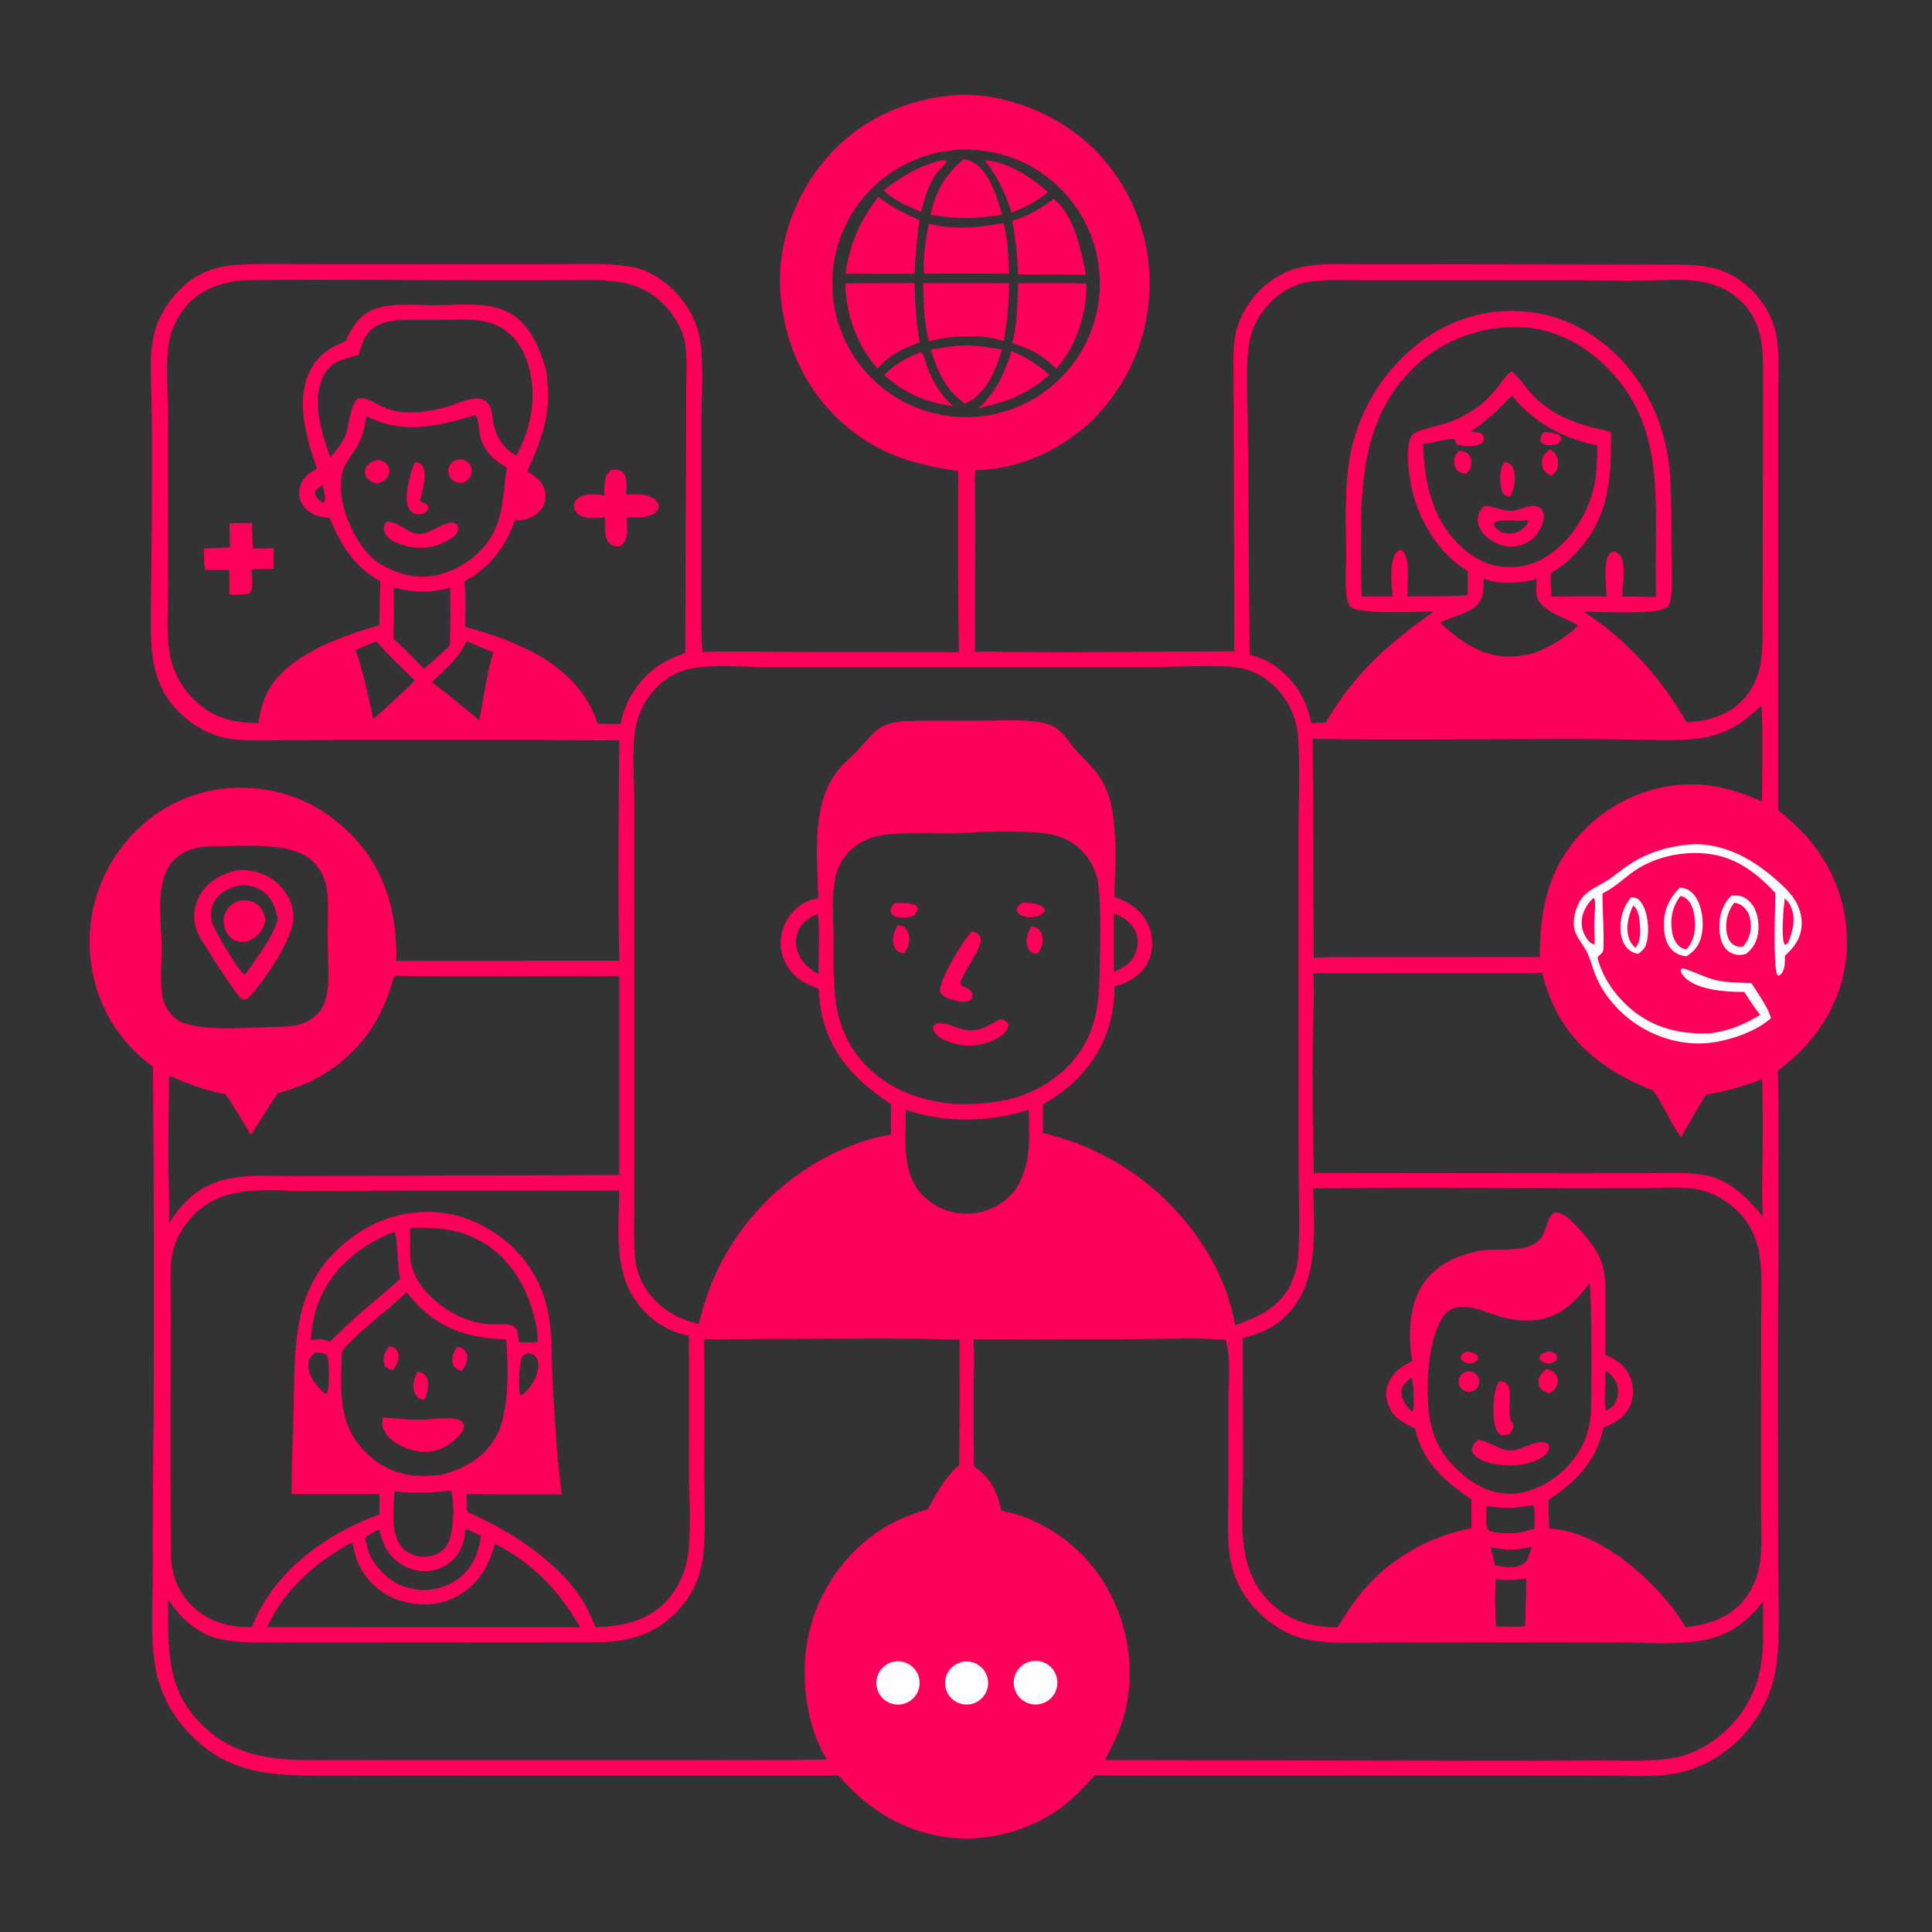 <?xml version="1.0" encoding="UTF-8"?>
<svg xmlns="http://www.w3.org/2000/svg" xmlns:xlink="http://www.w3.org/1999/xlink" width="1087" height="1087">
  <rect width="100%" height="100%" fill="#333333" stroke="none"/>
  <path fill="#FE005A" transform="scale(1.062 1.062)" d="M507.731 50.21L508.301 50.194C534.034 49.678 560.836 60.753 579.246 78.619C598.028 97.203 608.737 122.435 609.056 148.855C609.38 176.116 598.752 202.367 579.553 221.723C563.411 238.035 539.492 248.932 516.401 249.096C516.915 281.172 516.48 313.321 516.488 345.405C522.25 344.932 528.32 345.358 534.116 345.408L565.252 345.549L653.938 345.014L653.912 342.949L653.605 232.446L653.547 201.31C653.536 193.264 652.95 184.374 654.679 176.511C656.604 167.753 661.163 160.11 667.459 153.788C673.602 147.576 681.404 143.265 689.932 141.372C699.248 139.392 709.241 139.999 718.722 139.995L752.233 139.993L886.232 140.186C903.404 140.177 915.81 141.376 928.404 154.105C934.821 160.59 939.418 168.729 941.064 177.741C942.823 187.376 941.997 198.053 941.996 207.824L941.975 256.604L941.97 429.22C949.222 434.995 955.843 441.118 961.441 448.559C974.956 466.524 980.881 488.531 977.612 510.83C974.182 534.221 960.541 553.298 941.883 567.244C942.839 624.418 941.71 681.689 941.864 738.877L941.99 828.498C942.015 845.745 943.674 872.323 939.945 888.426C936.951 900.864 930.6 912.242 921.586 921.319C912.631 930.232 900.541 937.197 888.031 939.462C875.508 941.73 862.644 940.614 850.003 940.56L794.236 940.511L580.088 940.526C575.481 945.449 570.919 950.526 565.728 954.845C549.112 968.669 525.966 975.689 504.481 973.655C480.428 971.378 459.652 959.054 444.307 940.578L209.75 940.547L171.692 940.606C144.164 940.618 122.125 940.232 101.386 919.444C91.819 909.854 84.974 897.688 82.49 884.304C79.476 868.064 80.922 850.018 80.952 833.508C80.877 805.297 81.035 777.087 81.426 748.879C81.691 687.63 81.561 626.38 81.036 565.133C77.531 562.607 74.125 559.686 71.066 556.636C55.372 540.99 47.341 520.272 47.476 498.2C47.652 476.068 56.733 454.939 72.669 439.581C87.657 424.871 107.958 416.85 128.953 417.344C151.613 417.775 171.223 426.665 186.858 443.028C204.367 461.353 210.507 484.09 209.916 509.023L328.065 508.984C327.297 470.125 327.824 431.027 328.061 392.153C315.05 392.401 301.999 392.016 288.983 392.009L194.698 391.975L153.919 392.067C142.632 392.15 130.855 392.96 119.699 391.033C112.16 389.73 103.767 385.093 97.968 380.163C86.355 370.29 81.504 358.21 80.347 343.247C79.455 331.708 80.008 319.836 80.137 308.263C80.35 290.62 80.463 272.976 80.474 255.331C80.479 241.973 80.562 228.597 80.347 215.241C80.16 203.604 79.004 191.338 81.054 179.832C82.664 170.799 86.943 162.749 92.948 155.861C101.703 145.817 112.328 141.146 125.572 140.332C139.769 139.459 154.228 140 168.451 139.998L243.815 140.003L296.03 139.975C308.9 139.965 322.303 139.208 335.013 141.44C342.335 142.727 349.755 147.376 355.242 152.24C362.525 158.698 368.058 167.741 370.301 177.247C373.178 189.44 371.579 211.786 371.551 225.029L371.545 298.257C371.554 313.935 371.111 329.805 372.112 345.45C387.838 344.81 403.842 345.384 419.593 345.386L507.992 345.49C507.552 313.516 507.439 281.539 507.653 249.563C483.94 246.004 465.708 240.851 447.068 224.743C426.689 207.134 415.349 181.731 413.427 155.097C411.574 129.429 421.084 103.113 437.853 83.772C455.854 63.011 480.64 52.112 507.731 50.21ZM370.105 701.493C372.126 694.087 374.12 686.782 377.04 679.665C388.33 652.376 408.384 629.623 434.038 614.994C445.501 608.423 458.899 603.17 472.001 601.055L472.025 584.902C454.09 573.263 439.956 558.822 435.348 537.323C434.401 532.907 433.853 528.267 433.783 523.749C426.284 521.377 420.099 517.606 416.272 510.427C413.261 504.777 412.83 498.165 414.79 492.094C416.775 485.938 421.131 480.827 426.894 477.891C428.988 476.822 431.26 476.312 433.54 475.807C433.013 453.151 429.111 423.693 446.007 405.735C448.954 402.603 452.386 399.895 455.221 396.674C464.981 385.589 467.185 382.31 482.805 381.936C495.131 381.641 507.505 381.856 519.836 381.853C530.19 381.85 543.023 380.794 552.99 383.023C556.572 383.824 559.683 385.494 562.317 388.058C565.503 391.157 567.828 395.045 570.808 398.33C573.898 401.736 577.309 404.898 580.229 408.453C588.294 418.272 590 430.313 590.673 442.624C591.429 453.382 590.383 464.333 590.533 475.129C598.442 478.233 605.185 482.328 608.616 490.616C611.003 496.381 611.101 503.068 608.559 508.798C605.752 515.125 599.991 519.456 593.57 521.675C592.546 522.018 591.511 522.326 590.466 522.597C590.495 541.35 583.946 558.204 570.643 571.537C565.265 576.927 559.072 581.278 552.545 585.16C552.596 590.179 552.591 595.199 552.529 600.219C588.383 608.606 619.438 630.887 638.869 662.163C646.659 674.751 651.648 687.577 654.41 702.104C667.031 697.523 678.048 692.655 684.08 679.802C686.271 675.025 687.557 669.883 687.875 664.637C688.725 649.34 688.008 633.635 687.993 618.288L687.946 529.998L687.925 440.845C687.949 424.872 688.745 408.523 687.869 392.604C687.608 387.865 686.809 383.269 685.132 378.816C681.379 368.846 674.128 360.596 664.353 356.216C659.907 354.223 655.273 353.305 650.421 353.098C635.212 352.446 619.741 353.482 604.489 353.468L488.203 353.452L407.604 353.457C396.613 353.448 384.055 352.334 373.304 353.213C362.588 353.85 353.671 357.495 346.426 365.621C341.065 371.724 337.592 379.253 336.428 387.292C334.781 399.058 335.998 411.879 336.008 423.777L336.023 496.709L336.009 607.233L335.975 642.316C335.97 649.802 335.735 657.388 336.254 664.857C337.009 675.702 341.947 684.838 350.252 691.907C356.184 696.957 362.667 699.53 370.105 701.493ZM779.598 809.718L779.558 794.39C765.341 784.736 753.425 774.383 749.713 756.834C743.672 753.984 737.896 750.98 735.443 744.261C733.952 740.178 734.037 735.704 735.928 731.766C738.549 726.309 743.174 723.784 748.134 720.899C745.864 707.504 746.29 690.691 754.548 679.242C761.628 669.426 773.52 664.33 785.177 662.501C794.62 661.019 809.794 664.356 816.471 655.761C819.383 652.013 819.617 643.969 823.926 642.206C829.179 642.534 834.279 648.411 837.576 652.157C847.634 663.584 850.748 670.06 850.518 685.25L850.535 717.845C856.236 720.056 861.191 723.731 863.615 729.517C865.609 734.276 865.678 739.978 863.582 744.717C860.863 750.862 855.456 753.972 849.498 756.328C845.42 774.338 835.43 784.59 820.425 794.6C820.492 799.655 820.479 804.724 820.677 809.775C842.931 810.848 865.283 828.306 879.667 844.237C884.545 849.639 889.433 855.718 892.939 862.122C905.658 860.486 916.489 857.285 924.692 846.677C929.046 841.047 931.572 834.263 932.486 827.235C933.662 818.189 933.006 808.636 932.983 799.512L932.982 754.138L933.034 698.45C933.044 687.867 933.743 676.664 932.369 666.175C930.859 654.645 925.601 645.045 916.318 637.932C910.843 633.737 904.34 630.772 897.494 629.791C889.454 628.637 880.703 629.341 872.559 629.393L834.265 629.444C788.127 629.418 741.889 628.833 695.763 629.653C696.183 652.113 698.92 678.987 681.889 696.486C675.267 703.289 667.559 706.721 658.411 708.758L658.56 779.156C658.545 794.484 656.698 811.696 660.345 826.624C662.411 835.302 666.918 843.207 673.333 849.406C683.109 858.893 695.191 862.149 708.561 862.076C712.865 855.433 716.987 848.778 722.107 842.713C736.001 826.252 756.198 814.497 777.254 810.087C778.039 809.923 778.803 809.818 779.598 809.718ZM585.357 932.481L795.443 932.833L847.536 932.674C860.768 932.652 874.466 933.585 887.534 931.114C898.483 929.043 908.445 922.797 916.217 914.946C917.686 913.463 919.065 911.87 920.417 910.281C936.027 890.362 934.104 872.386 933.981 848.592C922.875 862.274 912.865 868.212 895.223 869.976C883.077 871.19 870.666 870.236 858.482 870.096L802.028 870.007L735.659 870.124C721.828 870.139 707.846 871.166 694.125 868.923C685.634 867.536 677.298 863.186 670.724 857.728C658.936 847.94 652.276 835.323 651.02 820.057C650.154 809.536 650.753 798.84 650.804 788.293L650.786 742.251C650.816 731.884 652.255 719.839 649.345 709.838C633.756 708.512 617.411 709.455 601.726 709.463L515.638 709.617C516.419 717.279 515.904 725.348 515.886 733.061C515.763 747.657 515.807 762.254 516.018 776.848C524.919 783.243 528.11 789.76 530.493 800.329C550.832 804.001 570.47 817.47 582.105 834.357C595.877 854.05 601.277 878.403 597.119 902.072C595.079 913.062 590.571 922.699 585.357 932.481ZM88.926 846.929C89.461 872.821 87.133 894.585 107.508 914.284C127.207 933.33 151.385 932.614 176.872 932.517L215.75 932.411L356.046 932.382C383.396 932.562 410.748 932.509 438.097 932.223C426.662 914.063 423.723 886.646 428.4 865.963C433.484 842.633 447.736 822.327 467.948 809.614C475.422 804.96 483.327 802.13 491.652 799.455C496.37 790.737 500.511 782.766 508.144 776.212C508.103 764.818 508.435 753.436 508.479 742.044C508.521 731.295 508.237 720.501 508.483 709.76C476.307 708.692 443.884 709.369 411.677 709.384L386.772 709.477C382.251 709.495 377.374 709.819 372.886 709.261C373.394 732.904 373.045 756.62 373.048 780.27C373.05 794.061 374.468 817.849 371.436 830.603C369.315 839.524 364.808 847.413 358.429 853.99C347.305 865.462 333.552 869.813 317.873 869.979L187.872 870.061L149.927 870.048C138.937 870.038 126.99 870.697 116.218 868.299C108.928 866.675 101.973 862.161 96.727 856.959C93.683 853.939 91.132 850.6 88.926 846.929ZM136.915 383.061C138.891 369.235 143.787 359.949 155.122 351.5C168.271 341.7 185.291 335.674 201 331.237C200.966 323.512 201.151 315.788 201.555 308.074C187.563 300.086 180.475 289.015 174.584 274.239C169.685 274.031 165.119 272.995 161.657 269.212C159.406 266.771 158.258 263.512 158.481 260.2C158.747 256.719 160.698 253.331 163.423 251.18C164.825 250.074 166.399 249.163 167.94 248.267C162.425 232.643 156.436 212.549 164.111 196.715C168.103 188.478 174.711 183.998 182.997 180.826C186.522 173.323 190.493 166.605 198.75 163.632C202.025 162.453 205.408 161.882 208.871 161.625C216.025 161.092 223.31 161.715 230.489 161.698C239.222 161.678 248.108 160.825 256.798 161.832C260.705 162.285 264.571 163.221 268.137 164.908C278.996 170.045 284.04 180.289 287.773 191.113C288.906 194.396 289.959 198.407 289.924 201.881C292.092 219.38 286.377 234.2 279.292 249.766C283.525 252.147 287.366 255.026 288.638 259.999C289.418 262.992 288.959 266.174 287.364 268.824C285.389 272.125 281.764 274.422 278.033 275.194C276.293 275.554 274.542 275.582 272.773 275.569C268.343 288.974 259.25 301.077 246.506 307.623C246.304 307.727 246.099 307.826 245.896 307.928C247.074 315.761 246.492 324.256 246.484 332.179C271.042 338.73 298.593 349.373 311.861 372.564C313.849 376.023 315.457 379.687 316.657 383.492L328.914 383.521C330.68 372.287 338.073 360.506 347.238 353.82C352.002 350.345 357.47 347.848 363.043 345.978L363.512 231.089L363.605 202.804C363.622 195.531 364.235 187.601 362.67 180.465C361.072 173.182 356.298 165.807 351.039 160.621C344.528 154.201 336.656 150.828 327.688 149.349C318.635 147.856 309.131 148.417 299.974 148.431L260.719 148.474C217.977 148.485 175.164 147.907 132.43 148.421C130.384 148.446 128.265 148.442 126.228 148.642C114.098 150.575 104.013 154.521 96.569 164.778C92.914 169.814 90.135 176.413 89.309 182.59C87.907 193.077 88.718 204.125 88.874 214.677C89.059 227.23 88.969 239.794 88.981 252.35L88.997 311.945C88.997 322.984 88.043 335.076 89.818 345.968C91.705 357.541 98.737 368.58 108.352 375.352C117.051 381.479 126.496 382.963 136.915 383.061ZM133.391 862.018C144.096 834.991 167.403 816.461 193.611 805.178C196.016 804.142 198.47 803.152 200.977 802.394L201.041 791.517L154.378 791.498C154.49 776.427 155.174 761.359 155.545 746.293C156.283 716.218 154.558 685.713 177.854 662.861C191.485 649.489 208.73 641.662 227.989 642.043C233.738 642.157 239.363 643.141 244.875 644.742C262.628 650.948 276.723 662.142 285.084 679.257C293.889 697.279 291.716 715.86 292.883 735.141C294.018 753.891 295.053 773.114 297.661 791.718C280.789 791.822 263.917 791.765 247.047 791.546C247.354 794.711 247.464 797.801 247.453 800.98C273.353 812.235 303.454 831.842 314.256 858.986C314.661 860.004 315.07 861.041 315.403 862.086C329.353 861.631 342.753 859.066 352.736 848.521C358.318 842.626 362.162 835.303 363.842 827.36C366.558 814.289 365.016 793.242 364.972 779.382C364.895 755.504 365.193 731.604 364.904 707.73C353.122 705.307 342.787 698.297 336.18 688.245C324.987 671.326 327.981 650.009 328.032 630.758L215.366 630.75L162.296 630.943C149.518 630.929 135.237 629.456 122.785 632.419C114.991 634.274 108.501 637.717 102.849 643.428C98.16 648.167 93.439 655.244 91.855 661.783C89.792 670.302 90.443 679.76 90.444 688.467L90.442 719.071C90.278 753.393 90.309 787.715 90.534 822.036C90.664 833.617 93.559 842.745 102.029 851.012C110.782 859.555 121.475 862.169 133.391 862.018ZM662.015 346.924C672.661 349.153 681.968 356.652 687.842 365.633C691.379 371.043 693.326 376.818 694.717 383.085L702.435 382.747C717.254 357.111 735.671 340.833 759.625 323.979C751.951 324.003 719.605 325.605 715.569 321.569C714.115 320.115 713.6 317.286 713.354 315.352C712.469 308.391 713.176 300.95 713.152 293.93C713.1 278.665 712.375 263.301 714.196 248.102C716.513 228.767 724.971 209.225 738.014 194.681C752.386 178.069 772.367 166.655 794.448 164.973C816.379 163.303 836.086 170.198 852.655 184.582C872.14 201.498 883.142 226.572 884.785 252.13C885.645 265.506 885.422 278.895 885.479 292.289C885.51 299.741 886.16 307.465 885.419 314.885C885.219 316.894 884.856 319.764 883.49 321.348C879.464 326.015 846.008 324.059 839.031 323.963C862.16 339.222 879.646 358.708 893.48 382.603C904.665 382.294 915.543 379.017 923.444 370.72C928.405 365.511 931.464 358.663 932.704 351.622C934.165 343.325 933.744 334.51 933.765 326.107L933.845 293.294L934.003 225.295C934.007 213.382 934.3 201.392 933.891 189.489C933.488 177.767 930.597 167.134 921.699 158.966C911.602 149.697 899.612 148.072 886.419 148.229C869.635 148.856 852.73 148.487 835.929 148.494L747.939 148.471L717.67 148.45C708.88 148.438 699.932 147.903 691.279 149.722C684.063 151.239 676.97 155.869 672.02 161.256C666.966 166.754 663.294 173.501 661.943 180.874C659.637 193.457 661.056 213.339 661.053 226.581L662.015 346.924ZM147.27 579.171C142.038 586.194 137.943 593.994 132.897 601.162C128.499 594.023 124.276 586.581 119.453 579.724C108.989 577.679 99.214 574.244 89.559 569.772C89.512 584.412 89.135 599.067 89.206 613.703C89.263 625.158 89.874 636.761 89.499 648.199C96.394 636.829 105.659 628.297 118.844 625C130.331 622.127 142.87 622.954 154.625 623.022L328.061 622.521L328.023 517.036C288.314 517.033 248.545 517.471 208.841 516.957C202.719 539.86 190.71 558.062 169.839 570.053C162.728 574.138 155.148 576.962 147.27 579.171ZM169.445 709.306C171.288 709.68 172.969 710.14 174.722 710.822C180.283 705.512 185.766 700.073 191.571 695.03C198.351 689.139 205.529 683.572 212.018 677.366C210.524 672.596 210.644 654.124 208.93 652.534C191.876 659.172 177.075 670.644 169.635 687.781C166.561 694.859 165.151 702.366 164.718 710.038L169.445 709.306ZM786.024 306.613C785.977 311.415 786.18 316.754 782.59 320.474C778.133 325.092 768.647 326.909 762.832 329.83C773.778 339.888 785.444 348.377 801.076 347.813C805.121 347.667 809.374 346.983 813.233 345.755C821.621 342.359 829.573 337.878 835.979 331.391C829.188 326.87 816.113 324.168 814.213 315.81C813.568 312.972 814.017 309.698 814.198 306.806C805.156 308.84 794.88 310.087 786.024 306.613ZM590.11 515.135C592.601 513.704 595.504 512.334 597.765 510.591C600.801 507.375 602.88 503.377 602.772 498.858C602.67 494.605 600.712 491.069 597.659 488.202C595.478 486.155 592.671 485.011 589.988 483.772C590.182 494.226 589.951 504.681 590.11 515.135ZM433.543 516.04C433.612 510.258 434.649 487.661 432.925 484.084C428.335 486.503 424.059 489.236 422.376 494.472C421.068 498.543 421.778 503.025 423.745 506.76C424.701 508.575 425.938 510.086 427.287 511.617C429.307 513.348 431.239 514.71 433.543 516.04ZM209.017 790.094C208.422 799.472 206.548 812.397 213.237 820.076C213.615 820.511 214.019 820.919 214.429 821.323C219.155 824.42 222.953 825.549 228.624 824.256C232.105 823.462 235.031 821.491 236.912 818.435C240.406 812.76 240.984 796.728 239.107 790.683C238.946 790.166 238.851 790.076 238.584 789.684L237.904 789.705C228.032 791.094 218.927 791.124 209.017 790.094ZM273.426 241.509C281.508 226.683 284.709 209.994 279.891 193.46C277.409 184.941 272.668 177.338 264.601 173.105C261.266 171.355 257.624 170.305 253.899 169.807C247.005 168.885 239.695 169.389 232.735 169.426C225.066 169.468 217.266 169.244 209.618 169.682C203.744 170.553 198.088 172.048 194.435 177.162C192.1 180.431 191.203 184.21 190.017 187.983C182.694 190.161 175.944 190.947 171.789 198.334C165.927 208.757 168.715 222.706 171.976 233.459C172.877 236.419 173.89 239.345 175.012 242.228C177.936 238.695 181.019 235.224 182.908 230.995C184.613 227.181 185.834 211.662 190.229 211.031C194.973 210.35 201.208 215.352 205.667 216.757C216.13 220.054 227.034 218.151 237.37 215.421C242.509 213.608 251.235 209.442 256.485 211.984C258.298 212.862 259.436 214.565 260.001 216.457C260.686 218.751 260.844 221.273 261.263 223.633C262.694 231.699 266.587 237.094 273.426 241.509ZM238.331 341.999C238.669 331.799 238.53 321.606 238.493 311.404C228.477 314.105 218.62 313.994 208.633 311.263C208.633 320.308 208.845 329.412 208.391 338.445C214.394 343.22 219.19 349.021 224.668 354.319L233.643 346.412C235.214 344.95 236.777 343.479 238.331 341.999ZM747.551 729.899C745.122 731.986 742.696 733.895 742.489 737.36C742.281 740.854 744.604 744.081 746.67 746.689L748.072 747.677C749.211 746.492 749.038 744.382 749.012 742.776C748.976 740.512 748.999 731.324 747.551 729.899ZM695.705 515.425C696.642 526.367 695.572 537.844 695.516 548.857C695.25 573.05 695.424 597.246 696.036 621.434L834.501 621.57L872.662 621.538C883.267 621.512 894.356 620.682 904.779 622.932C912.341 624.563 919.611 629.459 925.073 634.796C928.173 637.826 931.05 641.073 933.911 644.326C933.248 634.511 933.666 624.464 933.722 614.625C933.93 600.301 933.876 585.975 933.561 571.654C923.792 575.634 914.033 578.097 903.709 580.069C899.297 587.518 894.758 594.921 890.598 602.513C884.93 594.756 881.358 585.628 875.885 577.805C852.218 568.469 832.639 554.675 822.122 530.717C819.97 525.813 818.197 520.596 817.03 515.367C792.843 515.693 768.632 515.485 744.442 515.492C728.236 515.496 711.898 515.941 695.705 515.425ZM200.797 810.182C198.254 811.548 195.724 812.863 193.386 814.566C194.161 818.632 194.994 822.233 196.966 825.927C202.218 833.966 208.346 839.607 218.058 841.646C226.207 843.415 234.725 841.808 241.67 837.193C248.887 832.312 252.795 825.11 254.298 816.7C254.484 815.68 254.64 814.654 254.767 813.624L246.635 809.785C246.244 816.312 244.433 822.334 239.435 826.867C235.057 830.803 229.254 832.766 223.386 832.296C216.913 831.792 210.925 828.675 206.798 823.662C203.453 819.597 202.17 815.139 200.797 810.182ZM745.48 316.007C756.133 315.828 766.836 316.079 777.47 315.397L777.582 302.543C762.712 293.667 752.707 277.481 748.471 260.969C746.66 253.908 743.786 236.744 748.113 230.475C750.038 227.687 765.101 224.942 769.218 223.203C779.289 218.951 786.892 213.649 793.556 204.994C795.643 202.284 797.877 198.591 800.837 196.792C801.013 196.934 801.192 197.072 801.366 197.217C805.867 200.969 808.83 206.238 812.991 210.364C821.146 218.451 831.076 223.084 842.062 226.038C845.81 227.045 849.783 227.717 853.447 228.958C853.72 254.074 852.525 274.91 833.963 293.971C830.236 297.765 826.044 301.072 821.487 303.813C821.567 307.877 821.485 312.021 821.939 316.061C831.663 316.051 841.417 315.875 851.138 316.053C850.962 310.868 849.245 297.74 852.613 293.608C853.539 292.472 853.931 292.44 855.293 292.183C856.971 292.754 858.071 293.611 858.839 295.212C861.401 300.551 859.486 310.113 859.468 316.02C865.393 315.945 871.376 316.393 877.276 316.222C877.182 304.404 877.2 292.586 877.331 280.769C877.503 248.191 875.746 218.908 851.099 194.418C837.837 181.241 821.009 173.088 802.078 173.166C801.305 173.165 800.531 173.184 799.759 173.221C778.616 174.286 759.579 182.762 745.325 198.495C723.628 222.444 721.036 252.7 720.986 283.466C720.97 293.661 720.9 303.876 721.433 314.059L721.543 316.016L737.823 316.055C737.114 310.258 736.02 297.733 739.547 292.996C740.351 291.916 740.921 291.665 742.204 291.422C743.501 291.971 744.167 293.171 744.654 294.436C746.954 300.417 745.492 309.525 745.48 316.007ZM253.954 381.543C256.286 369.663 257.814 357.068 261.338 345.492C256.514 343.787 251.893 341.728 247.236 339.621C242.795 349.021 236.211 354.322 228.807 361.349C235.031 366.257 241.385 371.059 247.437 376.176L253.954 381.543ZM789.933 299.237C800.506 301.561 810.377 300.667 819.628 294.664C832.454 286.342 841.774 271.496 844.77 256.617C846.149 249.763 846.123 242.852 846.086 235.897C828.297 232.425 812.46 223.893 801.042 209.577C794.155 216.791 787.255 222.973 779.126 228.799C781.191 228.876 783.133 228.779 785.011 229.745C785.95 230.93 786.058 231.223 786.315 232.718C785.688 234.215 785.123 234.951 783.55 235.521C780.127 236.763 775.085 236.508 771.644 235.402C771.259 234.483 770.972 233.597 770.715 232.635C768.198 231.967 757.719 234.922 753.955 235.243C754.5 255.234 758.514 274.755 773.539 289.112C778.246 293.61 783.754 297.139 789.933 299.237ZM197.739 380.978C199.819 379.104 201.945 377.263 203.984 375.345C209.281 370.483 214.794 365.719 219.759 360.521C212.856 353.775 205.713 347.105 199.413 339.784L188.356 344.311C192.484 356.194 195.086 368.698 197.739 380.978ZM509.081 79.306C469.822 80.812 439.278 113.964 440.987 153.214C442.695 192.465 476.003 222.837 515.244 220.926C554.201 219.03 584.305 186.016 582.609 147.05C580.913 108.085 548.054 77.811 509.081 79.306ZM789.738 819.602C790.47 822.833 791.194 826.056 792.103 829.244C796.727 830.302 802.794 831.19 806.99 828.454C807.822 827.912 808.431 827.309 809.043 826.524C809.936 824.162 810.782 821.817 811.505 819.394C804.249 821.367 796.999 821.498 789.738 819.602ZM167.156 716.53C165.116 717.986 163.79 719.416 163.398 721.984C162.779 726.04 165.119 730.597 167.563 733.679C168.764 735.194 170.24 736.568 171.642 737.894L173.214 738.429C174.554 735.311 174.564 721.841 173.436 718.545C173.21 717.885 172.345 717.428 171.704 717.201C170.32 716.709 168.619 716.61 167.156 716.53ZM278.975 736.911C282.373 733.232 285.439 727.811 285.171 722.623C285.08 720.875 284.438 718.892 282.917 717.869C281.908 717.19 280.588 717.093 279.416 716.985C277.782 717.678 276.834 718.05 276.183 719.865C275.193 722.629 274.487 735.886 275.52 738.479C275.631 738.758 275.813 739.002 275.96 739.263C277.038 738.529 278.043 737.835 278.975 736.911ZM808.502 836.259C803.198 836.934 797.667 837.654 792.38 836.428C791.931 844.908 791.963 853.228 792.585 861.704C797.375 861.639 803.319 862.201 808.006 861.417C808.194 853.02 808.652 844.661 808.502 836.259ZM217.07 650.476L217.112 650.985C217.441 655.453 217.07 659.936 217.218 664.41C217.545 674.346 222.886 682.331 230.136 688.689C238.539 696.059 249.321 701.471 260.651 701.57C263.953 701.599 268.318 701.074 271.395 702.292C275.466 703.903 273.852 709.078 275.271 711.047C275.549 711.433 283.334 711.031 284.444 711.077C285.791 708.888 283.609 700.262 282.941 697.496C279.103 681.604 270.231 666.947 256.029 658.326C243.831 650.922 230.988 650.155 217.07 650.476ZM170.782 256.89C169.272 258.015 167.64 258.975 166.836 260.736C166.916 262.79 167.598 263.519 169.079 264.89C169.418 265.204 169.761 265.514 170.108 265.82L171.727 266.358C172.94 264.069 171.46 259.371 170.782 256.89ZM695.984 507.407C699.299 507.159 702.558 507.071 705.882 507.099L815.764 507.003C815.546 481.301 820.712 458.501 839.322 439.696C854.297 424.343 874.799 415.629 896.245 415.502C909.419 415.49 921.503 419.416 933.475 424.575C933.491 419.492 934.175 375.342 933.017 373.97C924.801 381.561 916.788 387.686 905.642 390.162C893.37 392.888 879.976 391.984 867.461 391.826C855.547 391.623 843.631 391.53 831.716 391.544C786.323 391.496 740.829 392.149 695.449 391.433L695.984 507.407ZM251.207 220.009C232.571 225.734 213.4 230.34 195.069 220.842C194.779 220.692 194.491 220.535 194.203 220.382C192.933 227.44 191.693 233.188 187.532 239.181C185.761 241.731 183.784 244.175 182.52 247.032C177.034 259.433 183.785 277.902 191.044 288.327C193.665 292.092 196.842 295.647 200.633 298.263C210.272 304.234 220.644 307.155 231.918 304.559C243.053 301.996 253.814 294.693 259.894 284.968C266.78 273.953 266.59 260.216 268.469 247.75C262.282 244.315 256.277 238.819 254.532 231.69C253.622 227.973 253.79 223.906 252.315 220.355C251.364 219.982 251.75 220.01 251.207 220.009ZM854.688 744.845C856.693 741.783 857.666 738.76 857.003 735.069C856.332 731.331 854.181 728.484 851.007 726.497C850.847 726.397 850.679 726.309 850.516 726.215C850.529 732.727 849.692 741.158 850.718 747.431C852.257 746.795 853.392 745.878 854.688 744.845ZM812.876 809.717C812.95 806.049 813.556 801.114 812.344 797.632C811.663 797.579 811.184 797.533 810.508 797.677C802.559 799.046 795.463 799.239 787.504 797.778C787.496 801.289 786.536 807.868 788.625 810.749L790.64 811.563C798.885 813.034 805.005 812.573 812.876 809.717ZM479.874 587.928C480.002 603.592 477.029 621.473 489.295 633.702C495.377 639.716 503.601 643.067 512.155 643.017C521.408 642.952 529.61 639.185 536.042 632.613C536.573 632.07 537.043 631.56 537.49 630.95C546.555 617.597 545.31 603.439 544.984 587.993C523.994 594.459 500.772 595.155 479.874 587.928ZM141.522 861.986L296.625 862.028L307.374 862.061C295.678 842.232 282.815 828.564 262.154 817.831C258.966 829.672 253.619 839.112 242.683 845.367C233.696 850.508 223.294 851.106 213.424 848.386C203.96 845.858 195.936 839.581 191.205 831.004C189.831 828.461 188.738 825.776 187.945 822.996C187.647 821.932 187.227 818.472 186.687 817.752C186.541 817.557 186.224 817.598 185.992 817.521L186.579 817.818L185.804 817.431C166.611 828.387 150.92 841.628 141.522 861.986ZM233.487 781.365C245.454 778.328 255.863 772.679 262.392 761.827C270.08 749.048 269.266 724.201 268.185 709.629C248.971 708.869 233.346 704.525 219.96 689.915C218.38 688.19 216.79 686.425 215.433 684.515C204.23 695.388 191.293 703.807 181.164 715.869C180.588 734.757 178.537 753.307 192.519 768.206C200.775 777.002 210.983 781.708 223.048 781.935C226.532 782.001 230.026 781.743 233.487 781.365ZM842.007 679.861C835.076 689.424 827.179 697.162 815.056 699.135C808.991 700.122 802.76 699.537 796.823 698.068C787.437 695.747 772.143 686.972 764.86 697.157C755.857 709.747 754.862 738.496 757.735 753.14C759.258 760.899 762.408 767.789 767.533 773.809C775.21 782.764 785.419 790.434 797.565 791.304C808.411 792.081 819.388 786.922 827.355 779.855C836.507 771.737 842.175 760.727 842.831 748.439C843.201 741.505 843.425 681.491 842.007 679.861ZM112.625 448.218C104.805 448.728 97.193 449.967 91.663 456.174C81.734 467.318 85.498 487.088 85.604 500.8C85.665 508.606 84.947 516.57 85.529 524.355C85.994 530.56 88.326 535.833 93.258 539.794C102.199 546.975 132.929 544.335 144.875 544.051C153.781 544.037 161.696 543.751 168.412 536.996C173.583 531.796 174.066 521.716 173.931 514.767C173.788 507.469 173.598 500.183 173.593 492.882C173.588 485.017 174.431 475.89 172.563 468.242C171.514 463.949 168.992 459.621 165.875 456.501C154.556 445.167 127.729 448.683 112.625 448.218ZM518.046 440.769L517.596 440.822C507.46 441.925 496.525 441.377 486.3 441.417C471.99 441.474 457.899 441.057 448.003 453.304C445.113 456.881 443.288 461.033 442.403 465.531C440.526 475.065 441.524 485.982 441.592 495.668C441.669 506.741 441.23 518.162 442.56 529.167C444.568 545.784 451.861 559.911 465.207 570.215C477.248 579.511 490.615 583.454 505.604 584.852C527.879 585.495 547.601 582.096 564.385 566.244C578.031 553.356 582.011 537.897 582.443 519.589C582.726 507.609 583.785 475.195 581.18 465C579.863 459.813 577.255 455.043 573.599 451.136C564.155 441.121 551.52 440.86 538.679 440.58C531.801 440.49 524.922 440.553 518.046 440.769Z"></path>
  <path fill="#FE005A" transform="scale(1.062 1.062)" d="M323.632 249.007C324.541 248.88 325.422 248.744 326.342 248.818C328.027 248.954 329.302 249.471 330.395 250.825C332.486 253.414 331.877 258.884 331.602 262.026C336.26 261.915 341.563 261.365 345.781 263.774C347.59 264.807 348.457 265.901 349.039 267.875C348.912 269.242 348.637 270.158 347.635 271.125C343.755 274.868 336.866 274.045 331.908 273.955C331.979 276.773 332.279 279.74 332.12 282.544C331.944 285.637 331.062 287.305 328.742 289.292C328.196 289.384 327.822 289.464 327.247 289.475C325.425 289.509 323.931 288.892 322.679 287.59C319.851 284.653 320.523 277.779 320.522 274.072C318.506 274.235 316.48 274.418 314.459 274.498C311.474 274.616 308.013 274.036 305.787 271.873C304.692 270.809 303.869 269.319 304.009 267.744C304.14 266.272 305.099 264.957 306.223 264.058C310.058 260.99 315.726 261.895 320.231 262.531C320.208 261 320.206 259.469 320.225 257.938C320.282 254.132 320.85 251.695 323.632 249.007Z"></path>
  <path fill="#FE005A" transform="scale(1.062 1.062)" d="M121.563 277.261C125.535 277.033 129.555 277.111 133.535 277.071C133.528 281.615 133.676 286.159 133.981 290.693L145.033 290.505L145.014 301.464L133.172 301.579C133.461 304.782 134.354 311.079 132.721 313.837C132.305 314.538 131.614 314.465 130.88 314.642C127.832 315.019 124.629 314.942 121.552 315.02L121.447 301.985C117.151 302.037 112.848 301.963 108.552 301.944C108.097 298.149 108.051 294.403 108.03 290.585C112.628 290.357 117.229 290.168 121.83 290.016L121.563 277.261Z"></path>
  <path fill="#FE005A" transform="scale(1.062 1.062)" d="M514.967 493.361C516.58 493.9 518.542 494.545 519.293 496.247C521.573 501.41 509.17 516.001 508.737 521.045C508.592 522.737 513.278 522.833 514.678 525.521C515.385 526.877 515.339 527.875 514.864 529.278C513.62 530.406 512.448 530.502 510.861 530.761C507.238 530.54 502.306 529.589 499.459 527.245C498.743 526.656 498.007 525.698 497.986 524.745C497.853 518.484 510.329 498.064 514.967 493.361Z"></path>
  <path fill="#FE005A" transform="scale(1.062 1.062)" d="M529.829 539.889C530.586 540.044 531.486 540.25 532.178 540.59C533.349 541.165 533.692 541.888 534.171 543.032C534.087 543.805 534.009 544.527 533.627 545.223C531.709 548.72 526.835 551.073 523.212 552.295C514.657 555.181 506.508 554.135 498.555 550.113C497.945 549.661 497.335 549.208 496.754 548.718C495.503 547.662 494.364 546.131 494.428 544.399C494.476 543.133 495.063 542.919 495.988 542.271C500.579 541.449 505.071 543.903 509.411 545.132C517.833 547.517 522.769 543.799 529.829 539.889Z"></path>
  <path fill="#FE005A" transform="scale(1.062 1.062)" d="M475.436 490.227C476.88 490.319 478.194 490.435 479.322 491.483C480.728 492.788 481.547 494.937 481.635 496.831C481.782 500.021 480.883 502.721 478.758 505.073C477.962 504.867 477.026 504.679 476.289 504.318C474.893 503.633 474.013 502.262 473.562 500.811C472.464 497.273 473.765 493.344 475.436 490.227Z"></path>
  <path fill="#FE005A" transform="scale(1.062 1.062)" d="M546.395 490.698C547.733 490.996 549.176 491.321 550.21 492.289C551.479 493.477 552.162 495.343 552.305 497.043C552.554 500.027 551.533 502.946 549.702 505.263C549.621 505.252 549.54 505.24 549.459 505.231C548.704 505.139 547.722 505.095 547.023 504.799C545.541 504.171 544.643 502.803 544.201 501.308C543.16 497.781 544.649 493.727 546.395 490.698Z"></path>
  <path fill="#FE005A" transform="scale(1.062 1.062)" d="M473.745 478.525C477.08 478.41 481.469 477.979 484.536 479.424C485.707 479.975 485.951 480.502 486.3 481.683C485.862 483.344 485.105 484.086 483.903 485.279C481.266 486.11 475.779 486.712 473.393 485.057C472.234 484.254 472.137 483.848 471.761 482.572C471.94 480.886 472.797 479.86 473.745 478.525Z"></path>
  <path fill="#FE005A" transform="scale(1.062 1.062)" d="M541.969 478.147L542.839 478.178C546.03 478.32 551.1 478.634 553.247 481.32C553.765 481.968 553.509 482.275 553.395 483.023C552.31 484.123 551.297 484.65 549.928 485.294C548.728 485.612 547.456 485.845 546.217 485.933C544.159 486.081 540.738 485.292 539.341 483.641C538.414 482.546 538.583 482.055 538.863 480.803C539.849 479.67 540.608 478.861 541.969 478.147Z"></path>
  <path fill="#FE005A" transform="scale(1.062 1.062)" d="M539.479 150.001C551.477 150.007 563.504 149.835 575.497 150.199C575.704 163.473 572.261 175.831 565.657 187.26C563.786 190.099 561.729 192.734 559.607 195.387C552.578 188.254 545.829 184.758 536.297 181.884C538.938 171.723 538.916 160.466 539.479 150.001Z"></path>
  <path fill="#FE005A" transform="scale(1.062 1.062)" d="M447.761 150.209C459.992 149.854 472.28 150.029 484.518 150.005C484.688 160.468 485.365 171.07 487.25 181.375C483.844 182.619 480.557 183.982 477.264 185.497C472.388 188.01 468.58 191.241 464.906 195.275C453.774 182.585 448.36 166.997 447.761 150.209Z"></path>
  <path fill="#FE005A" transform="scale(1.062 1.062)" d="M488.996 149.977L534.496 150C534.537 160.495 533.625 170.404 531.721 180.719C519.551 176.636 504.423 177.747 492.144 180.726C489.34 170.961 489.443 160.059 488.996 149.977Z"></path>
  <path fill="#FE005A" transform="scale(1.062 1.062)" d="M465.25 104.304C472.293 109.528 479.123 113.207 487.191 116.567C485.667 126.08 485.005 135.41 484.478 145.026L470.085 145.035L447.958 145.019C449.989 129.223 455.761 116.961 465.25 104.304Z"></path>
  <path fill="#FE005A" transform="scale(1.062 1.062)" d="M558.047 105.462C558.218 105.565 558.401 105.651 558.56 105.771C569 113.66 573.045 133.543 575.3 145.532L553.786 145.341C548.969 145.317 544.139 145.215 539.325 145.371C539.073 135.963 538.124 126.187 536.192 116.975C544.429 114.57 551.237 110.623 558.047 105.462Z"></path>
  <path fill="#FE005A" transform="scale(1.062 1.062)" d="M531.398 118.223L531.71 118.499C533.915 126.539 534.243 136.722 534.515 145.053C519.696 144.875 504.876 144.86 490.057 145.005L489.493 144.273C489.014 136.284 490.313 126.421 492.125 118.631C505.767 121.762 517.791 120.645 531.398 118.223Z"></path>
  <path fill="#FE005A" transform="scale(1.062 1.062)" d="M510.388 84.416C512.02 84.505 513.507 84.896 514.96 85.663C524.182 90.529 528.214 104.491 530.984 113.777C525.626 114.439 520.273 115.227 514.876 115.481C507.557 115.58 500.069 115.064 492.866 113.754C496.201 100.691 500.151 93.309 510.388 84.416Z"></path>
  <path fill="#FE005A" transform="scale(1.062 1.062)" d="M507.141 183.21C514.904 182.405 523.225 184.019 530.902 185.168C527.781 195.152 524.14 204.547 515.871 211.347L511.29 213.903C500.918 206.661 496.736 196.893 493.108 185.263C497.795 184.413 502.392 183.647 507.141 183.21Z"></path>
  <path fill="#FE005A" transform="scale(1.062 1.062)" d="M535.926 185.905C537.579 186.893 539.545 187.591 541.272 188.478C546.748 191.292 551.302 194.388 555.826 198.553C549.995 204.181 543.443 207.676 536.165 211.107C530.369 213.254 524.443 214.779 518.461 216.299C528.059 207.114 531.855 198.32 535.926 185.905Z"></path>
  <path fill="#FE005A" transform="scale(1.062 1.062)" d="M487.958 186.511C489.774 188.269 490.492 192.784 491.493 195.236C494.526 202.665 498.812 209.93 505 215.139C499.862 214.466 494.777 213.41 489.873 211.728C481.8 208.601 474.79 204.592 468.436 198.675C474.061 192.862 480.507 189.451 487.958 186.511Z"></path>
  <path fill="#FE005A" transform="scale(1.062 1.062)" d="M521.751 84.934C533.562 85.51 546.855 94.072 555.236 101.897L549.034 106.246C544.908 108.932 540.438 110.806 535.918 112.706C532.489 102 528.637 93.846 521.751 84.934Z"></path>
  <path fill="#FE005A" transform="scale(1.062 1.062)" d="M497.961 85.115C499.4 84.951 500.316 84.591 501.644 85.254C500.522 87.484 498.1 89.275 496.543 91.288C491.869 97.332 489.861 105.038 488.009 112.3C484.686 110.91 481.428 109.337 478.155 107.83C474.561 105.861 471.103 103.677 468.161 100.802C477.296 93.583 486.658 88.115 497.961 85.115Z"></path>
  <path fill="#FE005A" transform="scale(1.062 1.062)" d="M125.466 461.102C125.972 461.063 126.478 461.03 126.985 461.004C134.775 460.611 141.821 463.179 147.545 468.466C152.317 472.875 155.329 478.973 155.466 485.518C155.703 496.883 139.809 520.099 131.833 528.423C131.49 528.65 130.974 529.006 130.615 529.172C129.498 529.69 129.02 529.695 127.928 529.123C125.545 527.876 109.086 502.066 106.565 497.674C105.31 495.486 104.182 493.164 103.55 490.715C102.064 484.788 103.1 478.511 106.411 473.376C110.828 466.465 117.702 462.839 125.466 461.102ZM130.436 515.509C136.428 506.803 144.379 497.086 147.203 486.784C145.9 480.76 144.057 475.289 138.573 471.778C135.297 469.68 130.845 468.743 126.983 469.087C121.957 470.177 116.724 472.436 113.898 476.972C111.824 480.355 111.2 484.432 112.167 488.28C113.146 492.344 125.835 513.74 129.305 516.017C129.424 516.095 129.559 516.145 129.685 516.21L130.436 515.509Z"></path>
  <path fill="#FE005A" transform="scale(1.062 1.062)" d="M127.024 477.078C129.83 476.87 132.776 477 135.257 478.46C138.554 480.402 139.749 483.728 140.745 487.217C140.516 488.151 140.281 489.092 139.959 489.999C138.369 494.474 135.35 496.831 131.151 498.739C129.194 499.271 127.002 499.129 125.092 498.461C122.421 497.527 120.518 495.497 119.458 492.903C118.178 489.774 118.248 486.255 119.651 483.179C121.209 479.774 123.67 478.393 127.024 477.078Z"></path>
  <path fill="#FE005A" transform="scale(1.062 1.062)" d="M782.955 762.887C789.182 763.253 793.989 768.484 800.427 768.406C806.892 768.327 813.544 761.981 819.835 764.705C820.308 765.314 820.731 765.573 820.718 766.395C820.683 768.617 819.097 770.195 817.6 771.639C813.159 774.551 807.629 775.994 802.362 776.325C796.376 776.702 785.727 775.424 781.236 771.122C780.331 770.255 779.709 769.059 779.792 767.777C779.935 765.568 781.45 764.284 782.955 762.887Z"></path>
  <path fill="#FE005A" transform="scale(1.062 1.062)" d="M794.054 731.896C794.701 731.905 795.613 731.856 796.261 732.017C803.015 733.696 797.907 747.632 800.48 752.45C801.109 753.627 801.519 754.44 801.785 755.746C801.408 757.524 800.681 758.43 799.532 759.812C797.849 760.323 796.171 760.848 794.55 759.789C793.099 758.841 792.476 757.061 792.079 755.458C790.578 749.403 790.769 737.34 794.054 731.896Z"></path>
  <path fill="#FE005A" transform="scale(1.062 1.062)" d="M819.259 725.316C821.095 725.548 823.175 726.643 824.272 728.157C825.274 729.539 825.519 731.171 825.189 732.828C824.658 735.495 823.14 736.684 820.99 738.158C819.309 737.839 817.522 737.052 816.339 735.789C815.365 734.748 814.923 733.382 815.015 731.968C815.223 728.786 816.921 727.243 819.259 725.316Z"></path>
  <path fill="#FE005A" transform="scale(1.062 1.062)" d="M776.676 726.726C779.554 725.88 782.574 727.52 783.433 730.394C784.291 733.268 782.664 736.295 779.794 737.166C776.906 738.042 773.856 736.403 772.993 733.511C772.129 730.62 773.781 727.577 776.676 726.726Z"></path>
  <path fill="#FE005A" transform="scale(1.062 1.062)" d="M819.67 715.999C821.637 716.073 822.747 716.245 824.361 717.419C824.996 718.658 825.052 718.692 824.803 720.052C823.785 721.491 822.599 721.804 821.019 722.382C819.064 722.382 817.606 722.076 816.085 720.792C815.492 719.47 815.531 719.495 815.94 718.098C817.1 716.896 818.143 716.531 819.67 715.999Z"></path>
  <path fill="#FE005A" transform="scale(1.062 1.062)" d="M776.731 716.007C778.62 716.235 780.68 716.318 782.168 717.658C783.135 718.529 783.123 718.88 783.066 720.058C782.12 721.45 781.072 721.815 779.587 722.442C777.618 722.146 775.694 721.995 774.266 720.451C773.612 719.746 773.818 719.521 773.827 718.629C774.624 717.357 775.504 716.794 776.731 716.007Z"></path>
  <path fill="#FE005A" transform="scale(1.062 1.062)" d="M202.801 750.938C208.977 751.265 215.16 752.159 221.347 752.169C227.222 752.179 233.252 751.037 239.098 751.491C240.642 751.61 243.246 751.905 244.473 752.991C245.426 753.835 245.896 754.595 245.761 755.915C245.459 758.863 241.947 761.755 239.933 763.711C234.811 767.761 228.934 769.817 222.369 769.005C216.176 768.24 208.334 764.945 204.637 759.771C202.449 756.709 202.105 754.569 202.801 750.938Z"></path>
  <path fill="#FE005A" transform="scale(1.062 1.062)" d="M221.272 726.678C221.876 726.793 222.639 726.894 223.217 727.138C224.747 727.784 225.777 728.945 226.347 730.487C227.664 734.048 226.227 738.37 224.759 741.64C224.028 741.526 223.187 741.341 222.5 741.044C220.998 740.395 219.928 738.882 219.443 737.365C218.256 733.654 219.528 729.945 221.272 726.678Z"></path>
  <path fill="#FE005A" transform="scale(1.062 1.062)" d="M241.98 713.693C243.483 713.84 244.747 713.986 245.898 715.107C246.886 716.069 247.417 717.379 247.509 718.74C247.709 721.728 246.53 723.865 244.71 726.115C243.69 726.043 242.887 725.745 242.017 725.22C240.829 724.503 240.031 723.318 239.752 721.963C239.116 718.881 240.37 716.218 241.98 713.693Z"></path>
  <path fill="#FE005A" transform="scale(1.062 1.062)" d="M206.473 713.219C207.326 713.404 208.101 713.59 208.858 714.056C210.23 714.901 210.93 716.328 211.098 717.89C211.418 720.851 209.952 723.612 208.134 725.816C206.759 725.506 205.519 725.28 204.516 724.174C203.585 723.145 203.172 721.651 203.188 720.282C203.221 717.406 204.545 715.226 206.473 713.219Z"></path>
  <path fill="#FE005A" transform="scale(1.062 1.062)" d="M204.584 276.302C209.518 276.362 212.614 279.135 216.759 281.348C224.984 285.739 229.739 279.201 237.292 277.206C238.792 276.81 240.522 276.695 241.839 277.645C242.508 278.129 242.623 278.745 242.716 279.546C242.893 281.08 241.808 282.641 240.992 283.828C238.468 285.624 236.07 287.179 233.147 288.294C225.441 291.231 216.684 290.67 209.249 287.165C206.687 285.957 204.486 284.263 203.601 281.465C202.936 279.366 203.649 278.126 204.584 276.302Z"></path>
  <path fill="#FE005A" transform="scale(1.062 1.062)" d="M219.893 244.708C221.305 245.017 222.742 245.232 223.636 246.507C226.687 250.856 223.49 260.683 222.505 265.521C223.106 265.778 223.711 266.034 224.298 266.322C225.741 267.03 226.525 267.648 227.078 269.162C226.382 270.804 225.75 271.062 224.33 272.088C222.677 272.497 220.76 272.71 219.163 271.933C217.569 271.156 216.695 270.018 216.134 268.375C214.111 262.441 217.256 250.327 219.893 244.708Z"></path>
  <path fill="#FE005A" transform="scale(1.062 1.062)" d="M200.327 243.521C200.982 243.709 201.638 243.899 202.276 244.138C203.814 244.715 205.448 246.036 205.999 247.646C206.544 249.244 206.322 250.694 205.549 252.157C204.263 254.596 202.213 255.34 199.73 256.197C199.045 255.991 198.365 255.775 197.7 255.511C195.82 254.765 194.094 253.437 193.472 251.431C193.068 250.125 193.267 248.775 193.929 247.597C195.286 245.179 197.814 244.245 200.327 243.521Z"></path>
  <path fill="#FE005A" transform="scale(1.062 1.062)" d="M241.643 243.695C244.885 242.564 248.431 244.276 249.562 247.519C250.692 250.761 248.98 254.306 245.738 255.437C242.495 256.568 238.95 254.856 237.82 251.614C236.689 248.371 238.401 244.826 241.643 243.695Z"></path>
  <path fill="#FE005A" transform="scale(1.062 1.062)" d="M786.346 267.9C791.3 268.157 796.116 270.876 801.006 270.603C805.572 270.348 811.285 266.147 815.675 268.907C816.95 269.708 817.628 270.959 817.81 272.432C818.37 276.979 815.459 281.619 812.668 284.944C809.373 287.599 806.106 289.24 801.819 289.538C796.588 289.901 791.373 287.885 787.512 284.384C784.998 282.104 782.909 279.005 782.857 275.504C782.808 272.244 784.131 270.148 786.346 267.9ZM795.814 282.278C799.961 282.977 803.005 282.92 806.513 280.365C807.977 279.299 808.829 278.12 809.434 276.435L809.239 275.568C808.577 275.589 807.887 275.546 807.244 275.715C807.011 275.746 806.778 275.779 806.544 275.807C802.082 276.346 795.685 274.701 791.776 276.765C791.494 277.41 791.188 277.62 791.505 278.324C792.274 280.035 794.279 281.298 795.814 282.278Z"></path>
  <path fill="#FE005A" transform="scale(1.062 1.062)" d="M796.977 244.75C797.707 244.845 798.415 244.956 799.098 245.254C800.595 245.907 801.392 247.269 801.891 248.756C803.37 253.166 802.196 258.975 800.143 263.008C799.023 263.208 798.293 263.044 797.351 262.431C796.048 261.581 795.57 259.918 795.253 258.479C794.295 254.137 794.53 248.535 796.977 244.75Z"></path>
  <path fill="#FE005A" transform="scale(1.062 1.062)" d="M820.971 237.969C822.001 238.566 822.982 239.151 823.717 240.111C825.086 241.897 825.686 244.155 825.386 246.386C825.033 249.034 823.912 250.481 821.885 252.126C820.712 251.507 819.519 250.905 818.643 249.883C817.389 248.42 816.674 246.454 816.851 244.523C817.124 241.543 818.796 239.822 820.971 237.969Z"></path>
  <path fill="#FE005A" transform="scale(1.062 1.062)" d="M772.865 238.888C774.328 238.919 775.889 239.08 777.111 239.964C778.552 241.023 779.449 242.665 779.561 244.449C779.716 247.101 778.583 249.032 776.862 250.932C775.278 250.949 773.981 250.744 772.705 249.732C771.216 248.55 770.479 246.745 770.404 244.874C770.301 242.267 771.121 240.746 772.865 238.888Z"></path>
  <path fill="#FE005A" transform="scale(1.062 1.062)" d="M817.883 228.89C820.238 228.862 823.1 229.227 825.261 230.184C826.488 230.728 826.82 231.197 827.255 232.419C826.808 233.824 826.095 234.331 824.988 235.201C822.81 235.811 819.951 236.311 817.818 235.214C816.506 234.539 816.42 234.143 815.916 232.848C816.134 231.099 816.809 230.256 817.883 228.89Z"></path>
  <path fill="#FEFEFE" transform="scale(1.062 1.062)" d="M897.33 447.215C916.357 447.02 932.711 457.669 945.889 470.649C951.047 475.73 954.636 482.059 954.496 489.502C954.359 496.765 950.744 501.612 945.677 506.346C945.611 508.447 945.669 510.75 945.16 512.796C944.727 514.538 943.975 516.021 942.395 516.949L941.519 516.426C939.247 510.814 940.507 480.747 940.536 473.066C933.284 465.284 924.773 458.038 914.59 454.529C899.434 449.307 879.706 452.089 866.411 461.038C860.347 465.119 855.642 470.076 848.962 473.367C848.995 482.949 849.799 492.76 849.456 502.306C849.392 504.09 849.03 504.555 847.75 505.721C846.989 506.415 846.799 506.511 846.371 507.492C848.794 517.724 855.782 527.383 863.652 534.214C875.909 544.854 891.181 548.39 907.083 547.335C916.494 545.864 924.467 542.641 932.532 537.625C929.405 533.83 926.748 529.67 924.15 525.506C915.127 525.54 899.611 524.714 892.749 517.979C891.45 516.704 890.467 515.462 890.414 513.614C891.049 513.209 891.127 512.907 891.887 513.124C896.873 514.553 901.533 516.961 906.479 518.531C913.523 520.766 920.563 520.43 927.828 520.796C931.617 526.815 935.946 532.537 938.307 539.305C930.545 546.493 916.217 551.278 905.831 552.474C890.365 554.254 874.405 548.958 862.379 539.247C854.8 533.126 848.415 524.908 844.908 515.779C843.459 512.007 842.473 507.891 840.682 504.277C838.353 499.578 834.255 495.957 833.798 490.439C833.39 485.522 835.339 478.954 838.588 475.193C842.263 470.938 847.511 469.189 852.033 466.121C855.519 463.756 858.738 461.014 862.238 458.649C873.076 451.326 884.375 448.092 897.33 447.215Z"></path>
  <path fill="#FE005A" transform="scale(1.062 1.062)" d="M843.988 475.778L844.799 476.32C845.438 480.318 844.644 484.875 844.603 488.949C844.565 492.743 844.908 496.537 844.756 500.327C843.453 500.206 842.951 499.62 841.913 498.879C839.52 496.009 838.06 493.049 837.941 489.243C837.771 483.816 840.371 479.551 843.988 475.778Z"></path>
  <path fill="#FE005A" transform="scale(1.062 1.062)" d="M945.534 475.95C947.082 477.18 948.08 478.789 948.869 480.583C951.553 486.681 949.711 493.482 947.385 499.35L946.049 500.542L945.341 500.211C943.48 495.953 944.906 481.075 945.534 475.95Z"></path>
  <path fill="#FEFEFE" transform="scale(1.062 1.062)" d="M889.974 470.329C890.659 470.333 890.492 470.317 891.432 470.436C894.119 470.775 896.533 472.712 898.081 474.854C901.775 479.965 902.776 488.748 901.593 494.861C900.517 500.421 898.114 503.5 893.606 506.584C890.574 506.509 887.695 505.235 885.6 503.043C882.24 499.561 881.428 493.966 881.516 489.298C881.662 481.647 884.553 475.566 889.974 470.329Z"></path>
  <path fill="#FE005A" transform="scale(1.062 1.062)" d="M890.134 474.759C891.357 474.933 892.338 475.226 893.304 476.01C896.674 478.745 897.587 483.49 897.888 487.593C898.32 493.498 897.388 498.462 893.436 502.986C892.401 502.705 891.275 502.432 890.363 501.85C887.627 500.103 886.256 496.462 885.774 493.405C884.692 486.556 886.068 480.347 890.134 474.759Z"></path>
  <path fill="#FEFEFE" transform="scale(1.062 1.062)" d="M917.278 474.422C918.101 474.366 918.929 474.316 919.754 474.339C922.827 474.427 925.526 475.957 927.521 478.251C930.96 482.205 931.985 488.278 931.478 493.352C930.962 498.52 929.022 502.178 924.977 505.37C924.168 505.587 923.334 505.813 922.499 505.896C920.034 506.142 917.037 505.223 915.185 503.577C911.896 500.656 910.939 495.682 910.877 491.488C910.779 484.831 912.575 479.205 917.278 474.422Z"></path>
  <path fill="#FE005A" transform="scale(1.062 1.062)" d="M918.768 478.243C920.543 478.481 922.171 479.152 923.539 480.321C926.218 482.61 927.376 486.095 927.548 489.531C927.789 494.352 926.456 497.904 923.342 501.511C921.38 501.59 919.767 501.538 918.114 500.312C915.941 498.701 914.988 496.072 914.665 493.477C913.967 487.858 915.347 482.7 918.768 478.243Z"></path>
  <path fill="#FEFEFE" transform="scale(1.062 1.062)" d="M545.838 880.216C552.066 878.669 558.363 882.488 559.869 888.727C561.375 894.965 557.515 901.237 551.267 902.702C545.076 904.154 538.874 900.337 537.382 894.156C535.89 887.975 539.666 881.748 545.838 880.216Z"></path>
  <path fill="#FEFEFE" transform="scale(1.062 1.062)" d="M473.935 880.279C480.149 879.285 486.002 883.487 487.047 889.693C488.092 895.898 483.938 901.786 477.742 902.882C471.472 903.991 465.5 899.778 464.443 893.5C463.386 887.221 467.648 881.284 473.935 880.279Z"></path>
  <path fill="#FEFEFE" transform="scale(1.062 1.062)" d="M510.927 880.271C517.199 879.627 522.804 884.191 523.445 890.463C524.086 896.735 519.52 902.339 513.248 902.978C510.015 903.307 506.796 902.243 504.396 900.052C501.996 897.861 500.644 894.751 500.679 891.501C500.741 885.696 505.152 880.863 510.927 880.271Z"></path>
  <path fill="#FEFEFE" transform="scale(1.062 1.062)" d="M864.168 475.337C864.789 475.386 865.412 475.438 866.025 475.551C867.65 475.849 868.709 477.003 869.604 478.311C872.989 483.255 873.792 492.091 872.673 497.926C871.949 501.699 870.87 503.274 867.702 505.394C865.98 504.942 864.311 504.329 862.93 503.161C860.176 500.835 858.93 497.176 858.597 493.687C857.953 486.945 859.828 480.502 864.168 475.337Z"></path>
  <path fill="#FE005A" transform="scale(1.062 1.062)" d="M865.208 479.731C865.342 479.821 865.486 479.898 865.61 480.001C867.751 481.797 868.3 485.336 868.627 487.972C869.203 492.602 869.431 498.338 866.478 502.169C865.05 500.794 863.899 499.573 863.209 497.682C861.026 491.704 862.64 485.291 865.208 479.731Z"></path>
</svg>
